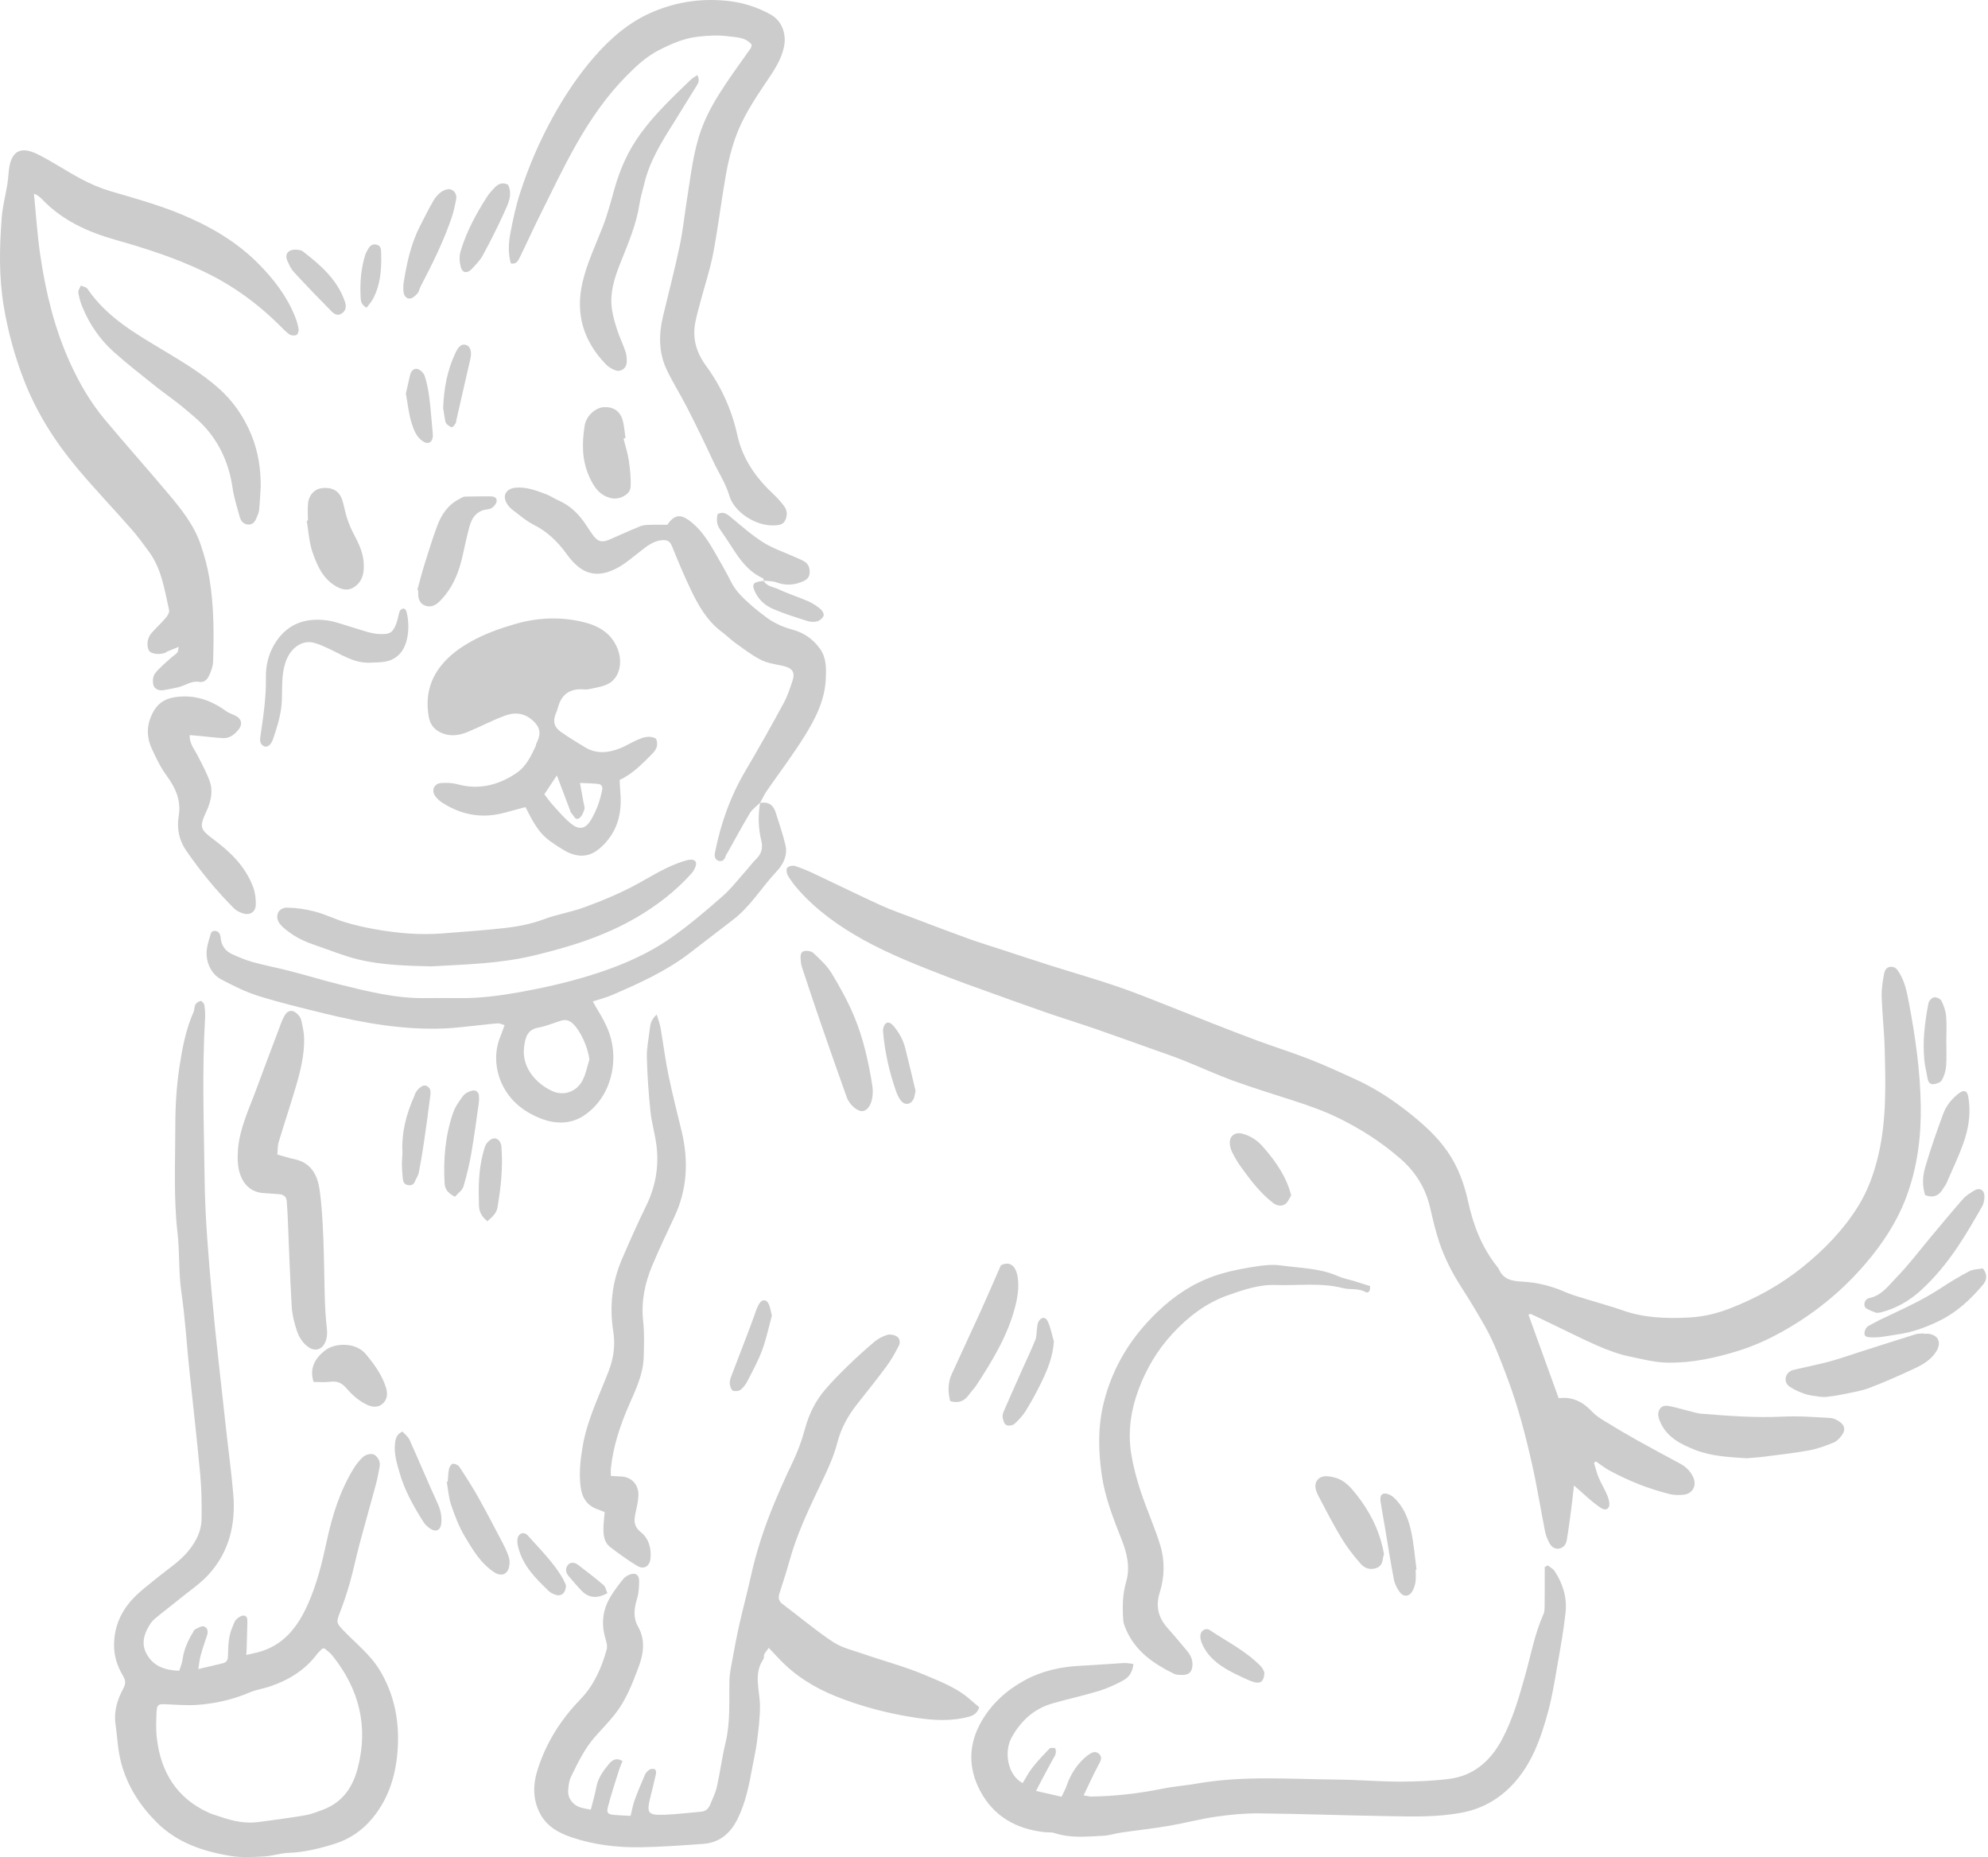 <svg width="379" height="354" viewBox="0 0 379 354" fill="none" xmlns="http://www.w3.org/2000/svg">
<g opacity="0.2">
<path d="M303.883 278.827C304.172 279.767 304.38 280.734 304.759 281.628C305.274 282.848 306.006 283.986 306.485 285.215C306.738 285.875 306.982 286.86 306.666 287.339C306.097 288.206 305.175 287.429 304.651 287.067C303.368 286.173 302.238 285.053 301.046 284.023C300.829 283.833 300.612 283.643 300.07 283.173C299.871 284.863 299.736 286.227 299.555 287.592C299.284 289.606 299.031 291.612 298.688 293.618C298.552 294.404 298.073 295.055 297.215 295.199C296.329 295.344 295.733 294.793 295.362 294.097C295.01 293.428 294.712 292.688 294.558 291.947C293.718 287.7 293.04 283.408 292.092 279.189C290.863 273.722 289.462 268.292 287.493 263.015C286.173 259.491 284.881 255.967 283.029 252.697C281.619 250.221 280.147 247.772 278.602 245.378C276.867 242.685 275.421 239.857 274.4 236.839C273.668 234.671 273.162 232.421 272.638 230.189C271.762 226.394 269.801 223.295 266.856 220.765C263.178 217.594 259.148 215.019 254.757 212.922C252.155 211.675 249.471 210.745 246.743 209.859C242.866 208.594 238.954 207.411 235.123 206.019C231.897 204.845 228.78 203.39 225.591 202.125C223.693 201.366 221.75 200.715 219.826 200.029C216.04 198.682 212.254 197.309 208.45 195.999C205.432 194.96 202.387 194.029 199.37 192.981C195.331 191.581 191.31 190.117 187.289 188.671C185.121 187.894 182.952 187.117 180.811 186.286C175.281 184.153 169.742 182.003 164.556 179.13C160.038 176.627 155.819 173.636 152.331 169.751C151.572 168.902 150.858 167.98 150.262 167.013C150 166.588 149.837 165.811 150.054 165.459C150.253 165.134 151.093 164.935 151.536 165.07C152.792 165.459 154.011 165.992 155.213 166.552C159.424 168.531 163.589 170.591 167.818 172.525C169.851 173.455 171.965 174.187 174.061 174.982C177.576 176.32 181.082 177.657 184.624 178.931C186.729 179.69 188.879 180.34 191.003 181.036C193.966 182.003 196.93 182.997 199.912 183.937C204.411 185.364 208.956 186.647 213.411 188.192C217.377 189.557 221.253 191.183 225.166 192.71C227.063 193.451 228.952 194.228 230.858 194.969C233.876 196.143 236.894 197.327 239.93 198.448C243.21 199.649 246.544 200.697 249.797 201.971C252.742 203.128 255.615 204.456 258.498 205.775C262.031 207.393 265.283 209.498 268.328 211.892C271.174 214.124 273.867 216.5 275.963 219.518C278.014 222.473 279.171 225.753 279.921 229.186C280.906 233.668 282.532 237.806 285.396 241.42C285.514 241.574 285.649 241.718 285.731 241.89C286.589 243.905 288.224 244.203 290.23 244.312C293.004 244.456 295.724 245.116 298.317 246.254C299.925 246.959 301.651 247.384 303.332 247.917C305.32 248.54 307.334 249.073 309.304 249.769C313.424 251.233 317.662 251.368 321.963 251.151C324.664 251.016 327.294 250.392 329.751 249.435C334.766 247.492 339.465 244.917 343.693 241.502C347.759 238.222 351.355 234.517 354.129 230.126C356.072 227.054 357.301 223.647 358.132 220.051C359.659 213.41 359.478 206.706 359.307 199.993C359.225 196.668 358.837 193.352 358.728 190.035C358.683 188.59 358.909 187.117 359.18 185.689C359.297 185.084 359.569 184.298 360.517 184.289C361.376 184.28 361.728 184.849 362.108 185.473C363.174 187.207 363.544 189.159 363.915 191.102C365.143 197.589 366.083 204.131 366.183 210.736C366.273 216.717 365.532 222.599 363.391 228.265C361.611 232.981 358.882 237.101 355.647 240.878C351.473 245.766 346.548 249.868 341.019 253.121C338.001 254.901 334.82 256.437 331.405 257.494C326.996 258.859 322.586 259.826 317.933 259.753C315.466 259.717 313.135 259.085 310.777 258.606C308.69 258.181 306.639 257.422 304.669 256.573C301.669 255.272 298.76 253.772 295.805 252.362C294.495 251.739 293.203 251.097 291.884 250.492C291.757 250.429 291.531 250.564 291.387 250.591C293.293 255.859 295.182 261.1 297.124 266.458C297.07 266.43 297.188 266.539 297.296 266.521C299.853 266.214 301.814 267.271 303.521 269.096C304.154 269.774 304.967 270.316 305.762 270.804C307.868 272.096 309.991 273.361 312.15 274.571C314.861 276.089 317.617 277.544 320.346 279.026C321.439 279.622 322.279 280.444 322.803 281.601C323.517 283.146 322.713 284.745 320.996 284.926C320.12 285.016 319.171 285.016 318.322 284.809C314.31 283.806 310.488 282.297 306.856 280.327C305.943 279.83 305.121 279.17 304.253 278.583C304.127 278.674 304 278.764 303.865 278.863L303.883 278.827Z" fill="black"/>
<path d="M34.174 318.473C34.4 317.741 34.716 317.046 34.806 316.323C35.05 314.452 35.8 312.799 36.758 311.218C36.894 311.001 36.993 310.694 37.192 310.603C37.734 310.341 38.394 309.898 38.863 310.034C39.622 310.26 39.713 311.037 39.451 311.805C39.017 313.07 38.592 314.344 38.24 315.627C38.041 316.332 37.987 317.073 37.806 318.166C39.622 317.732 41.095 317.398 42.55 317.037C43.453 316.811 43.462 316.061 43.471 315.356C43.498 313.558 43.589 311.769 44.339 310.088C44.547 309.627 44.682 309.085 45.026 308.733C45.378 308.362 45.929 307.974 46.399 307.965C47.167 307.956 47.167 308.697 47.158 309.275C47.131 310.874 47.086 312.474 47.031 314.082C47.022 314.452 46.995 314.823 46.959 315.473C47.799 315.284 48.441 315.148 49.082 314.985C54.052 313.711 56.781 310.133 58.741 305.697C60.431 301.875 61.416 297.863 62.283 293.815C63.34 288.882 64.822 284.111 67.506 279.792C67.939 279.097 68.482 278.446 69.06 277.868C69.737 277.181 70.957 276.946 71.508 277.398C72.177 277.94 72.538 278.699 72.367 279.603C72.159 280.732 71.96 281.861 71.662 282.964C70.632 286.777 69.548 290.581 68.527 294.394C67.885 296.788 67.406 299.219 66.729 301.604C66.178 303.556 65.536 305.489 64.804 307.378C64.081 309.248 64.108 309.383 65.518 310.847C67.885 313.305 70.632 315.437 72.421 318.419C75.141 322.946 76.126 327.888 75.837 333.111C75.556 338.053 74.246 342.634 71.048 346.537C69.105 348.905 66.665 350.585 63.756 351.489C60.901 352.374 58.01 353.088 54.992 353.197C53.419 353.26 51.865 353.802 50.293 353.883C48.188 353.992 46.038 354.118 43.977 353.784C38.719 352.934 33.722 351.254 29.855 347.369C26.692 344.188 24.298 340.52 23.105 336.065C22.437 333.553 22.364 331.014 22.003 328.503C21.678 326.189 22.41 323.903 23.503 321.87C24.036 320.895 23.937 320.271 23.44 319.44C22.346 317.606 21.714 315.645 21.741 313.458C21.786 310.025 23.096 307.116 25.391 304.694C26.783 303.23 28.436 302.001 30.018 300.718C32.132 298.993 34.472 297.538 36.162 295.342C37.481 293.626 38.411 291.719 38.43 289.551C38.466 286.741 38.43 283.912 38.177 281.111C37.562 274.416 36.785 267.739 36.089 261.053C35.583 256.155 35.294 251.222 34.581 246.352C34.029 242.584 34.273 238.798 33.849 235.067C33.062 228.218 33.424 221.369 33.424 214.529C33.424 210.761 33.659 206.966 34.228 203.244C34.77 199.756 35.421 196.232 36.885 192.952C37.092 192.491 37.02 191.904 37.264 191.48C37.445 191.154 37.897 190.856 38.267 190.802C38.466 190.775 38.899 191.272 38.954 191.579C39.089 192.392 39.143 193.241 39.098 194.064C38.493 204.31 38.881 214.565 39.008 224.802C39.098 232.148 39.74 239.503 40.39 246.84C41.149 255.378 42.179 263.899 43.101 272.428C43.553 276.558 44.122 280.687 44.474 284.825C44.962 290.508 43.715 295.785 39.812 300.095C38.213 301.866 36.153 303.23 34.282 304.757C32.71 306.04 31.084 307.269 29.521 308.57C29.087 308.932 28.726 309.402 28.436 309.889C27.388 311.624 26.918 313.44 27.985 315.338C29.286 317.651 31.436 318.383 34.156 318.482L34.174 318.473ZM61.831 314.199C61.524 314.272 61.434 314.263 61.398 314.299C61.045 314.66 60.675 315.004 60.368 315.401C58.055 318.455 54.919 320.316 51.35 321.509C50.14 321.916 48.847 322.087 47.682 322.584C44.42 323.976 41.014 324.762 37.499 324.997C35.529 325.123 33.541 324.943 31.563 324.87C30.189 324.816 29.927 324.924 29.855 326.271C29.774 327.924 29.701 329.605 29.891 331.249C30.632 337.737 33.632 342.733 39.749 345.525C40.481 345.86 41.285 346.058 42.053 346.33C44.538 347.197 47.068 347.712 49.724 347.26C50.356 347.152 50.998 347.107 51.63 347.007C53.889 346.682 56.166 346.402 58.407 345.986C59.509 345.778 60.585 345.336 61.642 344.938C65.292 343.556 67.235 340.709 68.183 337.104C70.289 329.117 68.473 321.961 63.358 315.582C62.907 315.013 62.274 314.588 61.831 314.199Z" fill="black"/>
<path d="M186.69 325.465C186.283 326.54 185.705 326.974 184.72 327.245C181.413 328.14 178.115 327.959 174.808 327.471C169.486 326.685 164.282 325.339 159.312 323.342C155.228 321.697 151.487 319.384 148.433 316.104C147.873 315.499 147.295 314.912 146.554 314.126C146.22 314.596 145.904 314.939 145.705 315.346C145.569 315.617 145.705 316.041 145.533 316.276C143.599 319.104 144.846 322.131 144.883 325.104C144.91 327.381 144.602 329.676 144.322 331.944C144.124 333.588 143.726 335.205 143.437 336.832C142.822 340.22 142.163 343.59 140.618 346.717C139.253 349.473 137.193 351.271 134.04 351.487C130.082 351.768 126.116 352.066 122.149 352.129C117.659 352.201 113.186 351.668 108.912 350.213C106.446 349.373 104.178 348.117 102.895 345.587C101.557 342.949 101.612 340.175 102.425 337.555C104.015 332.377 106.843 327.851 110.638 323.938C113.231 321.264 114.677 317.957 115.662 314.433C115.833 313.819 115.635 313.041 115.436 312.391C114.55 309.454 114.894 306.69 116.547 304.114C117.225 303.048 117.984 302.027 118.779 301.042C119.086 300.663 119.547 300.356 119.999 300.166C121.065 299.723 121.833 300.139 121.842 301.286C121.851 302.425 121.788 303.617 121.463 304.693C120.911 306.536 120.64 308.298 121.634 310.051C123.134 312.698 122.664 315.382 121.661 318.011C120.487 321.092 119.294 324.191 117.207 326.802C116.059 328.239 114.785 329.567 113.557 330.932C111.487 333.236 110.177 336.001 108.84 338.738C108.488 339.461 108.397 340.347 108.325 341.169C108.18 342.678 109.111 344.024 110.611 344.521C111.261 344.738 111.957 344.81 112.635 344.955C113.005 343.482 113.421 342.1 113.683 340.681C114.008 338.91 115.02 337.537 116.114 336.227C116.665 335.567 117.433 334.943 118.68 335.702C118.481 336.217 118.228 336.751 118.047 337.311C117.306 339.669 116.52 342.018 115.906 344.413C115.599 345.623 115.87 345.849 117.126 345.967C118.074 346.057 119.032 346.075 120.225 346.138C120.478 345.126 120.631 344.133 120.966 343.211C121.571 341.548 122.249 339.922 122.962 338.296C123.134 337.907 123.486 337.537 123.848 337.32C124.119 337.157 124.58 337.148 124.869 337.275C125.032 337.347 125.122 337.853 125.059 338.124C124.733 339.606 124.354 341.079 123.992 342.551C123.233 345.651 123.496 346.039 126.658 345.931C129.016 345.849 131.365 345.542 133.715 345.343C134.582 345.271 135.088 344.729 135.395 343.988C135.856 342.877 136.407 341.774 136.669 340.609C137.293 337.808 137.654 334.952 138.323 332.17C139.253 328.311 138.982 324.408 139.055 320.505C139.082 319.059 139.398 317.604 139.66 316.177C140.067 313.927 140.491 311.686 140.997 309.454C141.684 306.418 142.506 303.41 143.175 300.365C144.223 295.621 145.75 291.031 147.611 286.549C148.659 284.038 149.762 281.544 150.945 279.095C152.002 276.9 152.852 274.659 153.484 272.301C154.207 269.608 155.445 267.078 157.27 264.937C158.671 263.292 160.198 261.756 161.743 260.256C163.36 258.693 165.032 257.175 166.757 255.729C167.426 255.169 168.257 254.736 169.089 254.474C169.604 254.311 170.335 254.41 170.832 254.672C171.537 255.034 171.7 255.856 171.356 256.525C170.67 257.862 169.938 259.19 169.043 260.401C167.209 262.895 165.258 265.298 163.342 267.738C161.634 269.915 160.333 272.291 159.637 274.984C158.797 278.273 157.234 281.264 155.797 284.3C153.755 288.61 151.768 292.947 150.503 297.573C149.933 299.651 149.229 301.702 148.587 303.762C148.334 304.575 148.433 305.199 149.192 305.768C152.4 308.171 155.463 310.783 158.797 312.987C160.514 314.117 162.673 314.614 164.661 315.3C168.628 316.674 172.721 317.74 176.57 319.393C179.452 320.631 182.47 321.77 184.892 323.911C185.497 324.444 186.12 324.968 186.699 325.465H186.69Z" fill="black"/>
<path d="M6.471 36.9C6.868 40.894 7.112 44.842 7.69 48.736C8.739 55.829 10.428 62.769 13.428 69.319C15.154 73.087 17.241 76.683 19.897 79.873C23.882 84.644 28.02 89.279 32.023 94.04C34.517 97.004 36.974 100.031 38.239 103.763C38.953 105.868 39.559 108.036 39.92 110.232C40.797 115.5 40.797 120.822 40.625 126.143C40.598 127.065 40.218 128.005 39.821 128.863C39.504 129.55 38.89 130.146 38.005 129.984C36.505 129.712 35.357 130.679 34.02 130.996C33.044 131.221 32.059 131.429 31.065 131.574C30.216 131.691 29.421 131.303 29.231 130.535C29.068 129.875 29.15 128.917 29.538 128.402C30.324 127.363 31.381 126.514 32.348 125.619C32.809 125.195 33.351 124.86 33.785 124.418C33.966 124.237 33.938 123.867 34.074 123.306C33.198 123.659 32.52 123.921 31.86 124.201C31.743 124.246 31.662 124.373 31.544 124.418C30.532 124.842 28.888 124.68 28.481 124.12C27.894 123.315 28.011 121.68 28.825 120.749C29.728 119.71 30.758 118.771 31.653 117.722C31.978 117.343 32.33 116.701 32.231 116.277C31.372 112.428 30.812 108.461 28.4 105.163C27.316 103.681 26.231 102.199 25.02 100.826C21.596 96.923 17.991 93.164 14.666 89.179C10.492 84.192 7.013 78.707 4.636 72.635C2.847 68.063 1.546 63.338 0.724 58.45C-0.234 52.766 -0.107 47.101 0.336 41.418C0.498 39.322 1.049 37.261 1.393 35.183C1.528 34.361 1.592 33.53 1.664 32.708C2.025 28.84 3.832 27.702 7.302 29.464C10.139 30.901 12.787 32.699 15.597 34.18C17.331 35.093 19.166 35.888 21.045 36.439C25.581 37.767 30.135 39.023 34.508 40.831C39.965 43.089 45.034 46.008 49.227 50.227C52.154 53.173 54.675 56.435 56.238 60.329C56.545 61.097 56.789 61.901 56.925 62.714C56.988 63.076 56.798 63.726 56.545 63.844C56.166 64.007 55.506 63.979 55.172 63.745C54.449 63.239 53.853 62.561 53.22 61.937C49.118 57.871 44.519 54.528 39.324 51.989C33.749 49.261 27.894 47.381 21.93 45.692C16.699 44.21 11.784 41.978 7.943 37.903C7.681 37.623 7.365 37.406 7.049 37.18C6.904 37.072 6.706 37.036 6.453 36.927L6.471 36.9Z" fill="black"/>
<path d="M295.063 298.379C295.524 298.758 296.102 299.048 296.409 299.526C297.963 301.903 298.767 304.55 298.469 307.36C298.09 310.848 297.457 314.308 296.852 317.769C296.364 320.588 295.903 323.425 295.162 326.181C293.78 331.286 292.045 336.301 288.322 340.231C285.765 342.933 282.639 344.749 278.835 345.499C273.938 346.466 269.022 346.267 264.107 346.186C256.102 346.059 248.096 345.752 240.091 345.671C237.353 345.643 234.579 345.906 231.86 346.294C228.833 346.728 225.86 347.532 222.842 348.047C219.824 348.562 216.779 348.887 213.743 349.33C212.614 349.493 211.494 349.881 210.364 349.935C207.238 350.089 204.103 350.441 201.03 349.42C200.443 349.222 199.756 349.321 199.124 349.249C193.721 348.661 189.429 346.231 186.854 341.37C184.505 336.933 184.622 332.379 187.17 328.033C189.104 324.735 191.85 322.233 195.221 320.371C198.6 318.501 202.205 317.715 206.009 317.534C208.756 317.399 211.503 317.164 214.258 317.01C214.837 316.974 215.433 317.128 216.084 317.191C215.921 318.745 215.207 319.748 214.15 320.317C212.65 321.13 211.069 321.853 209.443 322.35C206.524 323.236 203.524 323.877 200.597 324.726C197.1 325.738 194.606 328.06 192.88 331.178C191.317 333.988 192.14 338.451 194.968 339.897C195.582 338.912 196.106 337.846 196.838 336.924C197.85 335.65 198.97 334.458 200.109 333.292C200.299 333.102 200.805 333.229 201.148 333.211C201.582 334.241 200.985 334.873 200.588 335.587C199.558 337.448 198.582 339.346 197.507 341.388C199.232 341.785 200.714 342.12 202.377 342.499C202.747 341.713 203.118 341.072 203.353 340.385C204.039 338.361 205.133 336.617 206.696 335.153C206.885 334.982 207.075 334.819 207.283 334.665C207.979 334.159 208.765 333.617 209.524 334.322C210.265 335.009 209.795 335.759 209.37 336.536C208.403 338.325 207.581 340.186 206.587 342.237C207.193 342.327 207.663 342.472 208.123 342.463C212.668 342.391 217.159 341.867 221.622 340.963C223.755 340.529 225.932 340.376 228.074 340.005C236.974 338.433 245.946 339.147 254.891 339.228C258.858 339.264 262.824 339.608 266.8 339.617C269.935 339.617 273.088 339.49 276.188 339.111C280.985 338.524 284.211 335.632 286.407 331.467C288.404 327.672 289.578 323.579 290.735 319.468C291.855 315.51 292.569 311.426 294.277 307.64C294.475 307.198 294.466 306.646 294.475 306.14C294.503 304.279 294.484 302.427 294.493 300.566C294.493 299.942 294.493 299.319 294.493 298.704C294.683 298.605 294.873 298.514 295.063 298.415V298.379Z" fill="black"/>
<path d="M143.319 8.528C142.135 7.055 140.391 7.136 138.91 6.928C136.976 6.657 134.961 6.775 133.009 7.001C130.425 7.29 128.058 8.329 125.727 9.503C123.242 10.75 121.281 12.594 119.375 14.527C115.562 18.385 112.517 22.849 109.86 27.529C107.331 31.984 105.144 36.637 102.849 41.227C101.548 43.829 100.364 46.495 99.072 49.106C98.783 49.684 98.458 50.425 97.391 50.217C96.858 48.365 96.931 46.441 97.274 44.597C97.771 41.905 98.358 39.203 99.208 36.601C100.807 31.713 102.822 26.996 105.316 22.469C107.584 18.34 110.168 14.437 113.24 10.904C116.411 7.254 120.052 4.1 124.588 2.212C129.205 0.287 133.985 -0.381 139 0.206C141.846 0.54 144.439 1.408 146.897 2.754C149.056 3.947 149.951 6.431 149.481 8.826C148.975 11.419 147.493 13.533 146.084 15.62C143.771 19.054 141.503 22.497 140.138 26.418C139.37 28.632 138.801 30.945 138.395 33.258C137.518 38.236 136.913 43.26 135.982 48.221C135.404 51.283 134.401 54.274 133.597 57.292C133.235 58.638 132.856 59.985 132.576 61.358C131.943 64.475 132.738 67.186 134.636 69.779C137.518 73.719 139.515 78.146 140.563 82.926C141.575 87.525 144.123 91.094 147.475 94.229C148.207 94.916 148.894 95.675 149.49 96.479C150.114 97.31 150.132 98.322 149.68 99.217C149.264 100.066 148.379 100.129 147.52 100.156C144.087 100.274 139.967 97.672 139.027 94.446C138.322 92.052 136.931 90.01 135.901 87.778C134.356 84.426 132.729 81.11 131.058 77.821C129.82 75.39 128.356 73.068 127.163 70.61C125.564 67.312 125.555 63.825 126.395 60.301C127.462 55.828 128.627 51.383 129.576 46.892C130.217 43.838 130.525 40.721 131.022 37.631C131.735 33.231 132.187 28.776 133.75 24.538C134.898 21.421 136.605 18.611 138.431 15.873C139.94 13.615 141.566 11.428 143.12 9.196C143.256 9.007 143.256 8.717 143.301 8.519L143.319 8.528Z" fill="black"/>
<path d="M125.08 140.822C125.559 142.033 125.134 142.9 124.366 143.668C122.487 145.548 120.662 147.499 118.132 148.674C118.177 149.433 118.186 150.138 118.249 150.824C118.52 153.698 118.213 156.489 116.686 158.965C115.936 160.176 114.924 161.342 113.768 162.155C111.59 163.7 109.277 163.194 107.172 161.866C103.747 159.715 102.672 158.929 100.187 153.851C98.85 154.213 97.459 154.583 96.067 154.953C91.875 156.065 87.971 155.351 84.348 153.029C83.824 152.695 83.318 152.252 82.966 151.746C82.18 150.634 82.767 149.342 84.131 149.261C85.143 149.198 86.209 149.225 87.176 149.487C91.296 150.625 95.01 149.677 98.425 147.382C100.278 146.144 101.226 144.147 102.148 142.177C102.202 142.069 102.166 141.915 102.22 141.807C102.997 140.28 103.25 138.97 101.759 137.524C100.088 135.907 98.254 135.708 96.338 136.395C93.871 137.289 91.54 138.554 89.11 139.548C87.303 140.289 85.441 140.461 83.625 139.43C82.55 138.816 81.963 137.849 81.755 136.702C81.104 133.151 81.755 129.871 84.023 126.98C85.568 125.01 87.528 123.564 89.697 122.344C92.344 120.845 95.145 119.851 98.064 118.992C102.302 117.745 106.512 117.538 110.75 118.468C113.759 119.128 116.46 120.456 117.734 123.655C118.737 126.175 118.177 129.103 116.072 130.287C114.96 130.91 113.569 131.082 112.286 131.371C111.735 131.497 111.138 131.371 110.56 131.389C108.482 131.443 107.154 132.446 106.503 134.443C106.34 134.931 106.223 135.428 106.015 135.889C105.356 137.416 105.581 138.563 106.937 139.521C108.419 140.56 109.973 141.509 111.527 142.448C113.677 143.749 115.927 143.533 118.141 142.674C119.306 142.222 120.372 141.518 121.52 141.03C122.631 140.551 123.797 140.126 125.089 140.804L125.08 140.822ZM103.774 151.402C104.344 152.125 104.913 152.957 105.59 153.688C106.702 154.89 107.768 156.182 109.06 157.158C110.515 158.251 111.662 157.926 112.602 156.39C113.704 154.592 114.391 152.622 114.807 150.562C114.933 149.939 114.626 149.505 114.066 149.442C112.945 149.315 111.807 149.306 110.569 149.243C110.822 150.634 111.048 151.827 111.256 153.011C111.328 153.454 111.527 153.951 111.4 154.33C111.192 154.944 110.885 155.703 110.379 155.993C109.62 156.435 109.403 155.432 108.961 155.044C108.789 154.89 108.735 154.601 108.644 154.366C107.831 152.216 107.018 150.065 106.16 147.806C105.401 148.954 104.705 150.002 103.774 151.412V151.402Z" fill="black"/>
<path d="M144.877 153.063C146.377 152.765 147.389 153.361 147.85 154.789C148.527 156.903 149.259 159.017 149.756 161.177C150.181 163.056 149.304 164.791 148.084 166.083C145.247 169.083 143.124 172.724 139.808 175.281C137.043 177.414 134.278 179.546 131.504 181.669C126.978 185.148 121.818 187.461 116.623 189.702C115.521 190.181 114.328 190.461 113.018 190.895C113.271 191.346 113.461 191.708 113.668 192.06C114.653 193.687 115.611 195.304 116.225 197.147C117.978 202.361 116.515 209.264 111.238 212.706C108.816 214.288 105.943 214.297 103.259 213.276C99.483 211.848 96.537 209.291 95.209 205.415C94.341 202.867 94.35 200.138 95.408 197.536C95.67 196.894 95.896 196.235 96.194 195.412C95.67 195.268 95.263 195.051 94.875 195.078C93.537 195.168 92.2 195.349 90.863 195.485C88.83 195.683 86.797 195.964 84.764 196.045C76.948 196.37 69.331 195.024 61.787 193.181C57.576 192.151 53.356 191.13 49.218 189.838C46.806 189.088 44.502 187.913 42.252 186.738C40.499 185.826 39.559 184.064 39.397 182.212C39.27 180.829 39.776 179.347 40.192 177.965C40.409 177.233 41.484 177.287 41.872 178.001C42.044 178.326 42.062 178.733 42.116 179.112C42.315 180.423 43.074 181.335 44.213 181.868C45.532 182.474 46.896 183.043 48.288 183.422C50.619 184.064 53.013 184.507 55.353 185.121C58.507 185.934 61.615 186.883 64.777 187.669C70.108 188.997 75.448 190.334 81.014 190.262C83.255 190.235 85.496 190.244 87.728 190.262C91.649 190.298 95.489 189.774 99.347 189.079C103.756 188.274 108.103 187.29 112.367 185.979C117.716 184.335 122.921 182.203 127.547 179.031C131.098 176.601 134.396 173.772 137.649 170.935C139.41 169.399 140.847 167.493 142.419 165.74C143.007 165.08 143.531 164.357 144.163 163.743C145.175 162.749 145.482 161.656 145.139 160.255C144.561 157.87 144.488 155.439 144.913 153.018L144.859 153.072L144.877 153.063ZM112.367 201.972C112.105 199.704 110.678 196.433 109.133 195.051C108.509 194.5 107.795 194.31 107 194.554C105.545 194.997 104.127 195.611 102.645 195.882C100.513 196.262 100.169 197.762 99.925 199.487C99.374 203.463 102.211 206.544 105.22 207.954C107.488 209.02 109.964 208.107 111.084 205.894C111.699 204.683 111.952 203.282 112.367 201.963V201.972Z" fill="black"/>
<path d="M144.93 153.005C144.27 153.655 143.448 154.215 142.978 154.983C141.505 157.414 140.168 159.917 138.777 162.401C138.623 162.681 138.424 162.944 138.325 163.242C138.117 163.883 137.71 164.281 137.06 164.109C136.319 163.901 136.156 163.251 136.301 162.555C137.394 156.971 139.283 151.694 142.201 146.779C144.695 142.578 147.08 138.304 149.411 134.012C150.134 132.693 150.595 131.22 151.083 129.783C151.634 128.148 151.056 127.335 149.285 126.937C147.866 126.621 146.348 126.431 145.074 125.79C143.349 124.922 141.795 123.711 140.213 122.582C139.292 121.922 138.488 121.1 137.575 120.423C134.846 118.381 133.193 115.525 131.765 112.553C130.446 109.806 129.271 106.978 128.124 104.15C127.744 103.21 127.238 102.885 126.244 102.966C124.492 103.111 123.263 104.177 121.962 105.18C120.462 106.327 119.007 107.628 117.326 108.451C113.64 110.258 110.803 109.454 108.083 105.686C106.33 103.264 104.379 101.349 101.713 100.011C100.267 99.289 99.021 98.159 97.701 97.183C97.349 96.921 97.042 96.578 96.789 96.226C95.659 94.662 96.337 93.181 98.243 92.973C100.276 92.756 102.138 93.479 103.981 94.156C104.857 94.473 105.635 95.033 106.493 95.403C108.779 96.406 110.441 98.087 111.779 100.147C112.158 100.734 112.556 101.313 112.953 101.882C113.893 103.237 114.715 103.49 116.188 102.858C118.131 102.017 120.064 101.132 122.025 100.328C122.54 100.12 123.145 100.066 123.705 100.048C124.853 100.002 126.01 100.039 127.22 100.039C127.392 99.804 127.555 99.533 127.771 99.307C128.838 98.186 129.804 98.123 131.151 99.045C133.41 100.599 134.846 102.831 136.183 105.135C137.295 107.059 138.406 108.984 139.409 110.971C140.322 112.779 141.758 114.089 143.222 115.381C144.117 116.176 145.074 116.908 146.032 117.631C147.559 118.787 149.285 119.537 151.137 120.043C153.288 120.621 155.031 121.859 156.324 123.666C157.561 125.383 157.516 127.389 157.435 129.377C157.263 133.47 155.456 137.003 153.369 140.346C151.137 143.942 148.553 147.321 146.15 150.809C145.662 151.523 145.3 152.327 144.885 153.086L144.939 153.032L144.93 153.005Z" fill="black"/>
<path d="M125.188 193.375C125.505 194.405 125.785 195.101 125.911 195.815C126.444 198.878 126.824 201.977 127.456 205.022C128.197 208.636 129.137 212.205 129.986 215.801C131.278 221.322 131.025 226.698 128.595 231.902C127.131 235.047 125.622 238.173 124.294 241.371C122.902 244.715 122.216 248.184 122.613 251.862C122.866 254.139 122.785 256.47 122.713 258.774C122.604 262.027 121.186 264.918 119.921 267.827C118.231 271.704 116.903 275.67 116.46 279.899C116.415 280.323 116.46 280.766 116.46 281.353C117.21 281.39 117.824 281.426 118.439 281.453C120.481 281.561 121.737 283.07 121.71 284.959C121.692 285.962 121.475 286.964 121.258 287.949C120.924 289.467 120.58 290.796 122.161 292.051C123.661 293.244 124.203 295.114 124.014 297.075C123.869 298.584 122.749 299.262 121.457 298.476C119.677 297.4 117.978 296.172 116.324 294.898C115.087 293.94 115.014 292.467 115.05 291.039C115.078 290.145 115.195 289.259 115.285 288.248C114.825 288.067 114.373 287.868 113.912 287.705C111.852 286.992 110.93 285.401 110.686 283.377C110.37 280.82 110.641 278.29 111.075 275.742C111.933 270.664 114.219 266.093 116.035 261.367C116.984 258.909 117.327 256.425 116.921 253.849C116.162 249.061 116.668 244.425 118.592 239.971C120.047 236.601 121.538 233.23 123.155 229.933C124.953 226.273 125.649 222.451 125.161 218.43C124.899 216.226 124.231 214.057 124.005 211.853C123.652 208.428 123.408 204.977 123.318 201.534C123.273 199.763 123.67 197.974 123.869 196.194C123.968 195.309 124.086 194.432 125.188 193.393V193.375Z" fill="black"/>
<path d="M261.191 245.166C261.282 246.169 260.83 246.575 260.315 246.286C258.941 245.509 257.405 245.907 256.023 245.545C251.776 244.452 247.484 245.103 243.211 244.949C240.048 244.831 237.121 245.852 234.184 246.873C229.91 248.364 226.45 251.048 223.45 254.31C220.658 257.355 218.562 260.869 217.098 264.773C215.562 268.875 214.957 273.058 215.698 277.368C216.104 279.736 216.737 282.094 217.496 284.38C218.643 287.822 220.152 291.138 221.209 294.608C222.095 297.526 222.013 300.635 221.11 303.526C220.26 306.237 220.821 308.36 222.619 310.375C223.857 311.757 225.04 313.176 226.224 314.594C226.938 315.444 227.444 316.392 227.326 317.567C227.227 318.642 226.721 319.221 225.637 319.275C225.013 319.302 224.299 319.293 223.757 319.031C219.917 317.142 216.484 314.784 214.695 310.664C214.451 310.095 214.18 309.489 214.143 308.884C213.972 306.399 213.981 303.96 214.704 301.484C215.499 298.773 214.857 296.054 213.818 293.442C212.246 289.467 210.665 285.446 210.05 281.217C209.382 276.609 209.273 271.947 210.439 267.303C212.147 260.517 215.643 254.879 220.658 250.081C223.775 247.09 227.227 244.741 231.356 243.277C233.543 242.5 235.711 242.04 237.979 241.651C240.084 241.299 242.19 240.937 244.25 241.226C247.873 241.741 251.614 241.723 255.065 243.259C256.032 243.693 257.107 243.874 258.128 244.19C259.14 244.497 260.152 244.831 261.173 245.148L261.191 245.166Z" fill="black"/>
<path d="M82.34 184.215C77.695 184.098 72.934 184.007 68.308 182.896C65.597 182.245 62.986 181.152 60.329 180.258C58.513 179.652 56.769 178.902 55.224 177.764C54.565 177.276 53.878 176.779 53.381 176.146C52.27 174.746 53.001 172.984 54.763 173.02C56.534 173.047 58.341 173.318 60.049 173.77C62.001 174.285 63.853 175.207 65.787 175.794C67.558 176.336 69.374 176.743 71.199 177.077C75.554 177.881 79.954 178.279 84.382 177.926C88.276 177.619 92.17 177.357 96.055 176.923C98.658 176.634 101.215 176.155 103.709 175.225C106.211 174.285 108.904 173.869 111.407 172.948C114.922 171.656 118.373 170.228 121.68 168.403C124.508 166.84 127.273 165.096 130.408 164.138C130.833 164.012 131.276 163.876 131.709 163.867C132.532 163.867 132.884 164.31 132.622 165.105C132.459 165.629 132.143 166.144 131.782 166.551C128.782 169.885 125.267 172.595 121.409 174.854C115.265 178.45 108.579 180.52 101.676 182.164C95.315 183.682 88.881 183.836 82.34 184.206V184.215Z" fill="black"/>
<path d="M52.879 220.087C54.207 220.448 55.174 220.764 56.159 220.972C59.348 221.65 60.55 224.035 60.938 226.863C61.354 229.836 61.508 232.854 61.634 235.853C61.806 239.82 61.806 243.787 61.932 247.753C61.987 249.542 62.104 251.331 62.303 253.102C62.429 254.223 62.375 255.271 61.797 256.247C61.191 257.286 60.044 257.557 59.005 256.924C57.758 256.156 57.017 254.927 56.583 253.626C56.077 252.126 55.698 250.536 55.608 248.955C55.273 243.208 55.084 237.453 54.84 231.697C54.803 230.803 54.722 229.908 54.668 229.023C54.614 228.074 54.044 227.694 53.168 227.64C52.21 227.577 51.252 227.478 50.295 227.432C47.937 227.306 46.464 225.842 45.777 223.854C45.28 222.4 45.253 220.701 45.37 219.138C45.687 215.018 47.521 211.322 48.912 207.509C50.24 203.877 51.623 200.263 52.987 196.639C53.367 195.637 53.692 194.597 54.207 193.667C54.876 192.456 55.888 192.393 56.818 193.414C57.108 193.73 57.37 194.146 57.46 194.561C57.695 195.682 57.966 196.811 57.984 197.95C58.038 201.112 57.279 204.166 56.394 207.175C55.355 210.708 54.18 214.204 53.123 217.728C52.897 218.487 52.951 219.328 52.879 220.096V220.087Z" fill="black"/>
<path d="M36.154 140.135C36.127 141.771 36.976 142.683 37.518 143.732C38.385 145.412 39.307 147.093 39.958 148.864C40.671 150.815 40.22 152.767 39.361 154.637C37.943 157.709 38.105 158.071 40.87 160.131C44.069 162.516 46.852 165.299 48.27 169.13C48.65 170.16 48.794 171.344 48.767 172.455C48.722 173.901 47.611 174.552 46.219 174.082C45.632 173.883 45.017 173.567 44.584 173.133C41.222 169.754 38.205 166.076 35.494 162.146C34.121 160.149 33.678 157.89 34.066 155.586C34.572 152.541 33.461 150.183 31.744 147.825C30.597 146.252 29.729 144.445 28.916 142.665C27.922 140.479 27.94 138.265 29.034 136.042C29.928 134.235 31.22 133.241 33.244 132.916C36.958 132.329 40.147 133.413 43.102 135.554C43.545 135.88 44.087 136.069 44.593 136.286C46.093 136.919 46.4 138.048 45.316 139.277C44.593 140.09 43.698 140.768 42.542 140.705C41.024 140.623 39.506 140.425 37.988 140.28C37.437 140.226 36.877 140.19 36.154 140.126V140.135Z" fill="black"/>
<path d="M49.696 92.925C49.596 94.47 49.542 95.879 49.388 97.28C49.325 97.822 49.054 98.355 48.837 98.87C48.539 99.566 48.078 100.063 47.238 99.981C46.343 99.891 45.901 99.25 45.693 98.5C45.187 96.665 44.599 94.822 44.328 92.952C43.723 88.805 42.178 85.073 39.494 81.901C38.157 80.311 36.495 78.983 34.895 77.646C33.233 76.263 31.435 75.053 29.745 73.706C27.016 71.52 24.242 69.378 21.649 67.047C19.02 64.689 17.05 61.788 15.704 58.518C15.343 57.641 15.072 56.702 14.927 55.762C14.864 55.355 15.243 54.876 15.415 54.434C15.839 54.632 16.445 54.714 16.671 55.048C20.357 60.496 25.914 63.641 31.354 66.903C34.95 69.062 38.546 71.231 41.69 74.013C44.473 76.48 46.551 79.516 47.961 82.995C49.28 86.239 49.741 89.609 49.705 92.943L49.696 92.925Z" fill="black"/>
<path d="M132.932 14.31C133.447 15.241 133.139 15.819 132.742 16.451C131.278 18.764 129.887 21.113 128.432 23.418C126.128 27.068 123.842 30.727 122.83 35.001C122.523 36.302 122.107 37.594 121.908 38.913C121.321 42.726 119.83 46.241 118.412 49.774C117.21 52.765 116.162 55.801 116.686 59.09C116.894 60.409 117.273 61.71 117.689 62.975C118.15 64.366 118.809 65.686 119.261 67.077C119.478 67.728 119.523 68.469 119.469 69.155C119.387 70.276 118.285 70.98 117.264 70.574C116.623 70.321 115.972 69.941 115.502 69.444C111.247 65.044 109.656 59.858 111.048 53.84C111.897 50.172 113.523 46.792 114.879 43.305C115.828 40.874 116.487 38.317 117.201 35.796C118.267 32.047 119.848 28.577 122.17 25.405C124.926 21.638 128.296 18.475 131.622 15.258C132.001 14.888 132.48 14.626 132.941 14.301L132.932 14.31Z" fill="black"/>
<path d="M333.067 277.984C329.67 277.758 326.3 277.614 323.21 276.403C320.49 275.328 317.743 274.008 316.469 270.973C316.126 270.15 315.945 269.373 316.415 268.614C316.903 267.819 317.761 267.919 318.502 268.081C320.11 268.443 321.701 268.903 323.309 269.31C323.679 269.4 324.059 269.464 324.438 269.491C329.543 269.897 334.639 270.295 339.781 270.042C342.835 269.888 345.916 270.123 348.979 270.304C349.665 270.34 350.415 270.774 350.976 271.226C351.753 271.858 351.78 272.762 351.129 273.602C350.714 274.135 350.208 274.731 349.611 274.966C348.093 275.581 346.539 276.177 344.94 276.466C342.058 276.99 339.139 277.306 336.23 277.686C335.154 277.821 334.07 277.885 333.067 277.975V277.984Z" fill="black"/>
<path d="M70.486 126.322C67.396 126.439 64.984 124.668 62.355 123.503C61.388 123.069 60.385 122.59 59.355 122.436C57.557 122.165 55.361 123.439 54.421 126.285C53.635 128.671 53.825 131.083 53.735 133.487C53.644 136.071 52.867 138.483 52.054 140.887C51.666 142.034 50.925 142.54 50.328 142.251C49.461 141.817 49.542 141.031 49.66 140.245C50.202 136.577 50.762 132.917 50.69 129.195C50.645 126.728 51.241 124.424 52.605 122.346C54.936 118.813 58.361 117.729 62.346 118.262C64.08 118.497 65.752 119.193 67.451 119.671C69.149 120.15 70.785 120.855 72.592 120.873C74.372 120.891 74.878 120.611 75.555 118.849C75.844 118.081 75.944 117.241 76.215 116.464C76.296 116.238 76.658 116.048 76.929 115.994C77.073 115.967 77.38 116.247 77.444 116.437C78.121 118.65 78.13 122.861 75.989 124.867C74.29 126.448 72.402 126.204 70.486 126.322Z" fill="black"/>
<path d="M366.743 254.252C367.059 254.252 367.385 254.216 367.701 254.252C369.499 254.514 370.14 255.869 369.228 257.451C368.162 259.303 366.364 260.233 364.538 261.074C361.855 262.312 359.144 263.522 356.379 264.57C354.843 265.149 353.19 265.402 351.573 265.745C350.515 265.971 349.449 266.134 348.374 266.26C347.814 266.323 347.227 266.296 346.666 266.215C345.781 266.088 344.877 265.989 344.046 265.7C343.052 265.357 342.058 264.923 341.2 264.336C339.826 263.405 340.36 261.517 341.914 261.137C344.191 260.586 346.495 260.143 348.763 259.538C350.714 259.014 352.63 258.327 354.563 257.713C358.114 256.583 361.656 255.436 365.216 254.333C365.695 254.189 366.228 254.225 366.743 254.18C366.743 254.198 366.743 254.216 366.743 254.234V254.252Z" fill="black"/>
<path d="M166.389 208.068C166.38 210.128 165.639 211.537 164.573 211.79C163.633 212.007 161.98 210.706 161.42 209.143C159.694 204.309 157.995 199.466 156.324 194.614C155.149 191.208 154.02 187.792 152.89 184.377C152.737 183.898 152.664 183.383 152.637 182.877C152.601 182.235 152.574 181.44 153.351 181.287C153.893 181.187 154.697 181.314 155.077 181.675C156.315 182.85 157.625 184.033 158.501 185.461C160.11 188.108 161.628 190.846 162.82 193.701C164.591 197.939 165.585 202.43 166.308 206.965C166.38 207.408 166.38 207.86 166.389 208.068Z" fill="black"/>
<path d="M190.803 241.192C192.755 240.225 193.731 241.653 194.002 243.36C194.291 245.195 194.056 246.984 193.604 248.827C192.204 254.456 189.258 259.29 186.15 264.052C185.743 264.684 185.183 265.217 184.749 265.832C183.891 267.061 182.789 267.567 181.144 267.079C180.729 265.389 180.656 263.654 181.433 261.955C183.295 257.871 185.201 253.805 187.063 249.712C188.309 246.957 189.502 244.174 190.812 241.183L190.803 241.192Z" fill="black"/>
<path d="M58.704 99.241C58.704 98.157 58.623 97.064 58.722 95.989C58.876 94.344 59.987 93.197 61.415 93.043C63.267 92.835 64.632 93.549 65.201 95.175C65.599 96.305 65.752 97.516 66.123 98.654C66.475 99.711 66.891 100.768 67.415 101.753C68.409 103.624 69.321 105.494 69.357 107.662C69.384 109.099 69.186 110.454 68.047 111.502C66.863 112.596 65.599 112.632 64.126 111.801C61.541 110.337 60.457 107.798 59.572 105.25C58.921 103.352 58.822 101.274 58.478 99.268L58.695 99.232L58.704 99.241Z" fill="black"/>
<path d="M357.724 250.262C357.182 250.027 356.432 249.819 355.809 249.412C355.122 248.97 355.402 247.65 356.342 247.452C358.781 246.946 360.1 244.985 361.627 243.422C363.95 241.036 365.964 238.344 368.115 235.778C370.139 233.365 372.136 230.926 374.223 228.567C374.828 227.881 375.669 227.357 376.473 226.887C377.412 226.345 378.289 226.851 378.316 227.953C378.334 228.622 378.217 229.381 377.891 229.95C376.455 232.471 375.009 234.992 373.401 237.404C371.323 240.539 368.964 243.458 366.154 246.015C363.913 248.048 361.402 249.448 358.492 250.189C358.311 250.235 358.113 250.225 357.733 250.262H357.724Z" fill="black"/>
<path d="M79.566 112.44C80.008 110.849 80.406 109.241 80.903 107.66C81.68 105.184 82.439 102.699 83.343 100.269C84.156 98.091 85.412 96.194 87.598 95.11C87.924 94.947 88.249 94.676 88.583 94.667C90.246 94.613 91.908 94.622 93.562 94.622C94.203 94.622 94.808 94.902 94.673 95.606C94.583 96.076 94.149 96.6 93.724 96.853C93.263 97.133 92.622 97.079 92.089 97.26C89.957 97.983 89.604 99.925 89.143 101.751C88.592 103.91 88.249 106.133 87.571 108.256C86.803 110.669 85.601 112.882 83.731 114.708C82.882 115.53 81.987 115.81 80.993 115.421C80.008 115.042 79.701 114.093 79.728 113.063C79.728 112.873 79.728 112.684 79.728 112.485C79.674 112.467 79.62 112.458 79.557 112.44H79.566Z" fill="black"/>
<path d="M118.865 83.6C119.217 85 119.678 86.383 119.886 87.811C120.13 89.491 120.319 91.217 120.211 92.906C120.13 94.262 118.088 95.265 116.687 94.994C114.248 94.524 113.145 92.699 112.269 90.702C110.914 87.621 110.941 84.377 111.465 81.124C111.763 79.254 113.534 77.673 115.178 77.609C117.031 77.537 118.323 78.459 118.765 80.311C119.018 81.359 119.091 82.443 119.244 83.519C119.118 83.546 118.991 83.573 118.874 83.6H118.865Z" fill="black"/>
<path d="M263.855 296.239C263.521 297.133 263.746 298.299 262.572 298.823C261.334 299.374 260.196 298.985 259.427 298.118C258.099 296.609 256.843 295.001 255.795 293.284C254.214 290.682 252.832 287.971 251.404 285.27C250.862 284.239 250.383 282.984 251.223 282.044C252.046 281.131 253.329 281.366 254.485 281.664C256.401 282.161 257.602 283.634 258.714 285.053C261.045 288.034 262.78 291.35 263.62 295.082C263.701 295.453 263.765 295.832 263.846 296.239H263.855Z" fill="black"/>
<path d="M85.36 282.445C85.432 281.614 85.441 280.773 85.613 279.969C85.694 279.599 86.064 279.029 86.335 279.02C86.742 279.002 87.347 279.264 87.564 279.599C88.847 281.55 90.121 283.529 91.26 285.571C92.868 288.444 94.386 291.372 95.913 294.29C96.347 295.122 96.744 295.998 97.025 296.893C97.187 297.417 97.178 298.049 97.07 298.6C96.772 300.136 95.561 300.579 94.242 299.721C91.63 298.031 90.121 295.411 88.603 292.872C87.51 291.038 86.724 288.987 86.028 286.954C85.54 285.526 85.441 283.972 85.17 282.472C85.233 282.463 85.287 282.445 85.351 282.436L85.36 282.445Z" fill="black"/>
<path d="M378.027 241.793C378.984 243.013 378.74 244.052 378.081 244.847C375.732 247.657 373.066 250.142 369.741 251.768C367.193 253.024 364.573 253.973 361.69 254.379C360.064 254.614 358.465 255.003 356.802 254.931C356.233 254.903 355.483 254.931 355.447 254.208C355.42 253.738 355.745 253.024 356.134 252.798C357.652 251.922 359.251 251.172 360.841 250.431C363.958 248.976 367.048 247.476 369.94 245.588C371.729 244.413 373.554 243.293 375.451 242.317C376.238 241.91 377.24 241.938 378.008 241.793H378.027Z" fill="black"/>
<path d="M59.779 263.425C59.011 260.986 59.87 258.989 62.093 257.335C63.918 255.98 67.839 255.817 69.755 258.139C71.372 260.1 72.881 262.133 73.622 264.636C73.965 265.811 73.766 266.877 72.908 267.618C72.013 268.395 70.839 268.214 69.836 267.717C68.291 266.958 67.035 265.792 65.924 264.509C65.092 263.543 64.144 263.235 62.897 263.398C61.903 263.525 60.873 263.425 59.788 263.425H59.779Z" fill="black"/>
<path d="M145.624 110.744C145.569 110.563 145.569 110.274 145.461 110.229C142.787 109.045 141.151 106.832 139.642 104.473C138.865 103.254 138.052 102.052 137.23 100.859C136.606 99.947 136.57 98.989 136.814 97.986C137.844 97.471 138.513 97.905 139.263 98.528C141.278 100.209 143.265 101.971 145.47 103.371C147.295 104.528 149.419 105.223 151.406 106.127C152.039 106.407 152.689 106.651 153.286 106.994C154.144 107.491 154.442 108.313 154.343 109.271C154.253 110.202 153.719 110.572 152.825 110.934C151.18 111.584 149.663 111.611 148.018 111.015C147.259 110.735 146.383 110.78 145.56 110.681L145.624 110.744Z" fill="black"/>
<path d="M367.021 227.835C366.425 225.973 366.533 224.166 367.039 222.459C368.051 219.052 369.207 215.691 370.445 212.357C371.033 210.767 372.108 209.411 373.499 208.372C374.421 207.686 375.035 207.912 375.234 209.041C375.722 211.743 375.415 214.453 374.611 217.001C373.689 219.929 372.289 222.712 371.078 225.549C370.933 225.892 370.662 226.19 370.482 226.516C369.732 227.853 368.674 228.431 367.021 227.826V227.835Z" fill="black"/>
<path d="M76.905 54.243C77.456 50.602 78.224 46.752 80.022 43.202C80.871 41.512 81.73 39.813 82.678 38.178C83.049 37.536 83.6 36.94 84.205 36.524C84.675 36.208 85.425 35.955 85.922 36.109C86.672 36.344 87.133 37.121 86.97 37.952C86.717 39.253 86.437 40.572 85.994 41.819C84.44 46.237 82.38 50.43 80.203 54.577C79.968 55.02 79.895 55.589 79.579 55.941C79.191 56.375 78.621 56.908 78.115 56.917C77.347 56.935 76.959 56.231 76.905 55.454C76.877 55.137 76.905 54.812 76.905 54.234V54.243Z" fill="black"/>
<path d="M86.734 228.127C85.46 227.467 84.828 226.744 84.764 225.597C84.493 221.025 84.873 216.516 86.364 212.17C86.77 210.995 87.529 209.902 88.288 208.899C88.668 208.402 89.382 208.041 90.014 207.896C90.683 207.743 91.27 208.131 91.315 208.935C91.342 209.378 91.342 209.839 91.279 210.273C90.818 213.489 90.403 216.706 89.843 219.904C89.472 222.028 88.966 224.142 88.343 226.202C88.126 226.907 87.34 227.431 86.743 228.118L86.734 228.127Z" fill="black"/>
<path d="M200.915 255.703C200.743 258.531 199.74 260.998 198.583 263.401C197.68 265.28 196.668 267.115 195.584 268.886C194.996 269.834 194.21 270.693 193.379 271.443C193.045 271.741 192.222 271.849 191.843 271.641C191.454 271.434 191.238 270.747 191.147 270.223C191.075 269.816 191.229 269.328 191.4 268.931C192.584 266.202 193.804 263.482 195.014 260.763C195.81 258.974 196.668 257.203 197.391 255.387C197.644 254.754 197.59 254.004 197.689 253.308C197.752 252.875 197.761 252.405 197.951 252.016C198.439 251.013 199.324 250.923 199.776 251.935C200.309 253.119 200.544 254.438 200.915 255.703Z" fill="black"/>
<path d="M269.891 299.196C269.891 299.964 269.963 300.741 269.864 301.491C269.782 302.106 269.584 302.738 269.285 303.28C268.68 304.373 267.596 304.491 266.846 303.479C266.331 302.783 265.897 301.934 265.735 301.094C265.102 297.787 264.587 294.462 264.027 291.136C263.756 289.51 263.44 287.884 263.196 286.248C262.988 284.848 263.656 284.351 264.967 284.947C265.463 285.173 265.888 285.607 266.268 286.013C267.813 287.703 268.581 289.826 269.042 291.986C269.548 294.344 269.728 296.766 270.053 299.169L269.873 299.196H269.891Z" fill="black"/>
<path d="M246.156 227.884C245.795 228.417 245.515 229.23 244.955 229.573C244.259 229.998 243.401 229.853 242.651 229.266C240.229 227.378 238.404 224.974 236.633 222.516C236.01 221.649 235.449 220.718 234.962 219.761C234.681 219.218 234.492 218.577 234.456 217.963C234.374 216.553 235.431 215.74 236.823 216.101C238.332 216.49 239.615 217.312 240.645 218.46C242.75 220.836 244.62 223.375 245.723 226.402C245.876 226.808 245.967 227.242 246.147 227.874L246.156 227.884Z" fill="black"/>
<path d="M76.711 272.867C77.199 273.418 77.804 273.861 78.075 274.457C79.891 278.487 81.59 282.571 83.433 286.592C84.021 287.866 84.265 289.122 84.12 290.468C83.984 291.67 83.117 292.104 82.105 291.444C81.581 291.11 81.066 290.658 80.741 290.143C78.879 287.207 77.163 284.162 76.205 280.836C75.672 278.984 75.048 277.069 75.32 275.027C75.437 274.141 75.645 273.418 76.72 272.876L76.711 272.867Z" fill="black"/>
<path d="M96.87 35.221C97.764 37.137 96.87 38.854 96.129 40.498C94.873 43.272 93.499 45.992 92.045 48.666C91.512 49.651 90.68 50.491 89.894 51.314C89.09 52.163 88.168 52.045 87.861 50.961C87.599 50.022 87.518 48.883 87.789 47.961C88.909 44.166 90.789 40.706 92.93 37.39C93.31 36.803 93.807 36.297 94.285 35.782C94.999 35.023 95.831 34.679 96.861 35.221H96.87Z" fill="black"/>
<path d="M76.73 219.805C76.504 215.974 77.444 212.369 78.998 208.899C79.079 208.728 79.106 208.529 79.197 208.357C79.73 207.39 80.688 206.713 81.275 206.975C82.269 207.408 82.106 208.33 81.998 209.143C81.627 212.062 81.23 214.971 80.805 217.881C80.525 219.769 80.209 221.657 79.838 223.537C79.721 224.115 79.323 224.639 79.106 225.208C78.844 225.886 78.329 226.012 77.715 225.895C77.037 225.759 76.83 225.217 76.784 224.603C76.712 223.772 76.631 222.94 76.622 222.118C76.613 221.35 76.694 220.582 76.73 219.814V219.805Z" fill="black"/>
<path d="M371.05 198.453C371.05 200.043 371.14 201.651 371.014 203.232C370.942 204.154 370.644 205.121 370.192 205.916C369.948 206.35 369.162 206.612 368.583 206.675C367.96 206.747 367.59 206.241 367.481 205.591C367.273 204.344 366.93 203.115 366.84 201.859C366.722 200.269 366.695 198.66 366.822 197.079C366.975 195.128 367.273 193.176 367.644 191.242C367.725 190.791 368.294 190.185 368.719 190.113C369.153 190.032 369.93 190.402 370.129 190.791C370.571 191.676 370.924 192.688 371.014 193.673C371.159 195.254 371.05 196.853 371.05 198.453Z" fill="black"/>
<path d="M56.372 47.578C56.724 47.65 57.339 47.614 57.7 47.894C61.08 50.497 64.296 53.261 65.751 57.49C66.049 58.358 66.004 59.126 65.209 59.713C64.387 60.318 63.691 59.848 63.167 59.315C60.754 56.876 58.369 54.4 56.047 51.879C55.496 51.292 55.134 50.497 54.8 49.747C54.24 48.473 54.854 47.587 56.372 47.578Z" fill="black"/>
<path d="M147.152 250.79C146.583 252.868 146.122 255.118 145.345 257.25C144.613 259.265 143.574 261.162 142.598 263.078C142.264 263.747 141.812 264.415 141.252 264.885C140.899 265.174 140.159 265.255 139.725 265.093C139.409 264.966 139.201 264.307 139.138 263.855C139.074 263.439 139.183 262.951 139.336 262.545C140.502 259.464 141.695 256.392 142.869 253.32C143.339 252.082 143.764 250.826 144.224 249.588C144.36 249.236 144.523 248.883 144.712 248.558C145.264 247.636 146.095 247.618 146.556 248.585C146.854 249.199 146.926 249.922 147.152 250.799V250.79Z" fill="black"/>
<path d="M241.042 318.775C241.042 320.347 240.409 320.97 239.235 320.69C238.331 320.473 237.482 320.012 236.624 319.624C235.819 319.253 235.015 318.865 234.247 318.431C232.034 317.202 230.127 315.639 229.124 313.227C228.934 312.775 228.808 312.233 228.844 311.754C228.916 310.814 229.874 310.227 230.633 310.733C233.949 312.947 237.563 314.736 240.382 317.645C240.753 318.025 240.934 318.576 241.042 318.784V318.775Z" fill="black"/>
<path d="M92.913 232.804C91.82 231.9 91.35 231.015 91.314 229.84C91.205 226.506 91.214 223.19 92.064 219.937C92.244 219.26 92.389 218.537 92.768 217.977C93.085 217.516 93.708 217.019 94.214 217.001C94.946 216.974 95.425 217.615 95.569 218.383C95.606 218.573 95.606 218.763 95.615 218.952C95.886 222.738 95.47 226.479 94.838 230.193C94.639 231.331 93.817 232 92.913 232.804Z" fill="black"/>
<path d="M174.54 207.964C174.386 208.632 174.359 209.102 174.169 209.491C173.618 210.611 172.461 210.747 171.711 209.753C171.332 209.256 171.052 208.659 170.844 208.063C169.525 204.313 168.657 200.464 168.341 196.498C168.305 196.01 168.567 195.287 168.938 195.043C169.425 194.727 169.95 195.097 170.374 195.603C171.422 196.85 172.181 198.241 172.579 199.805C173.284 202.578 173.925 205.361 174.549 207.946L174.54 207.964Z" fill="black"/>
<path d="M77.371 75.043C77.633 73.895 77.904 72.739 78.157 71.582C78.32 70.796 78.844 70.164 79.558 70.326C80.118 70.453 80.778 71.113 80.967 71.673C81.401 72.992 81.663 74.392 81.844 75.775C82.124 77.989 82.277 80.211 82.485 82.434C82.512 82.75 82.548 83.085 82.494 83.392C82.295 84.485 81.482 84.738 80.561 84.088C79.323 83.22 78.844 81.856 78.446 80.564C77.913 78.82 77.733 76.959 77.38 75.052L77.371 75.043Z" fill="black"/>
<path d="M145.564 110.689C146.169 111.8 147.407 111.854 148.374 112.306C150.235 113.183 152.223 113.806 154.111 114.628C154.951 114.999 155.747 115.541 156.46 116.137C156.786 116.408 157.129 117.068 157.012 117.375C156.84 117.818 156.316 118.288 155.846 118.423C155.268 118.595 154.545 118.568 153.958 118.387C151.744 117.682 149.512 117.005 147.38 116.083C145.88 115.432 144.624 114.33 143.91 112.758C143.305 111.421 143.567 110.987 145.067 110.797C145.256 110.77 145.446 110.761 145.636 110.743L145.573 110.68L145.564 110.689Z" fill="black"/>
<path d="M107.901 302.203C107.892 303.639 107.025 304.344 105.986 304.028C105.507 303.883 105.001 303.648 104.649 303.314C102.164 300.947 99.724 298.516 98.821 295.037C98.676 294.495 98.577 293.899 98.658 293.357C98.821 292.264 99.887 291.875 100.61 292.688C103.004 295.399 105.643 297.92 107.414 301.127C107.648 301.561 107.82 302.031 107.901 302.203Z" fill="black"/>
<path d="M84.484 77.832C84.62 73.928 85.307 70.522 86.806 67.314C87.457 65.923 88.09 65.489 88.867 65.76C89.689 66.04 89.978 67.07 89.671 68.416C88.767 72.311 87.882 76.205 86.996 80.099C86.951 80.289 86.978 80.506 86.879 80.66C86.68 80.949 86.445 81.382 86.183 81.419C85.903 81.455 85.532 81.147 85.261 80.922C85.081 80.777 84.936 80.515 84.891 80.289C84.71 79.349 84.584 78.401 84.493 77.841L84.484 77.832Z" fill="black"/>
<path d="M69.882 58.66C68.753 58.028 68.78 57.233 68.744 56.483C68.608 53.799 68.834 51.152 69.629 48.577C69.72 48.278 69.9 48.016 70.036 47.736C70.397 47.013 70.867 46.408 71.798 46.634C72.701 46.86 72.647 47.682 72.665 48.351C72.756 51.35 72.539 54.305 71.084 57.016C70.777 57.594 70.307 58.082 69.873 58.669L69.882 58.66Z" fill="black"/>
<path d="M115.791 303.695C113.938 304.725 112.348 304.689 110.948 303.297C110.044 302.403 109.258 301.391 108.409 300.442C107.821 299.782 107.749 298.978 108.246 298.346C108.743 297.713 109.565 297.813 110.162 298.264C111.833 299.52 113.487 300.812 115.077 302.168C115.456 302.493 115.547 303.144 115.791 303.686V303.695Z" fill="black"/>
</g>
</svg>
